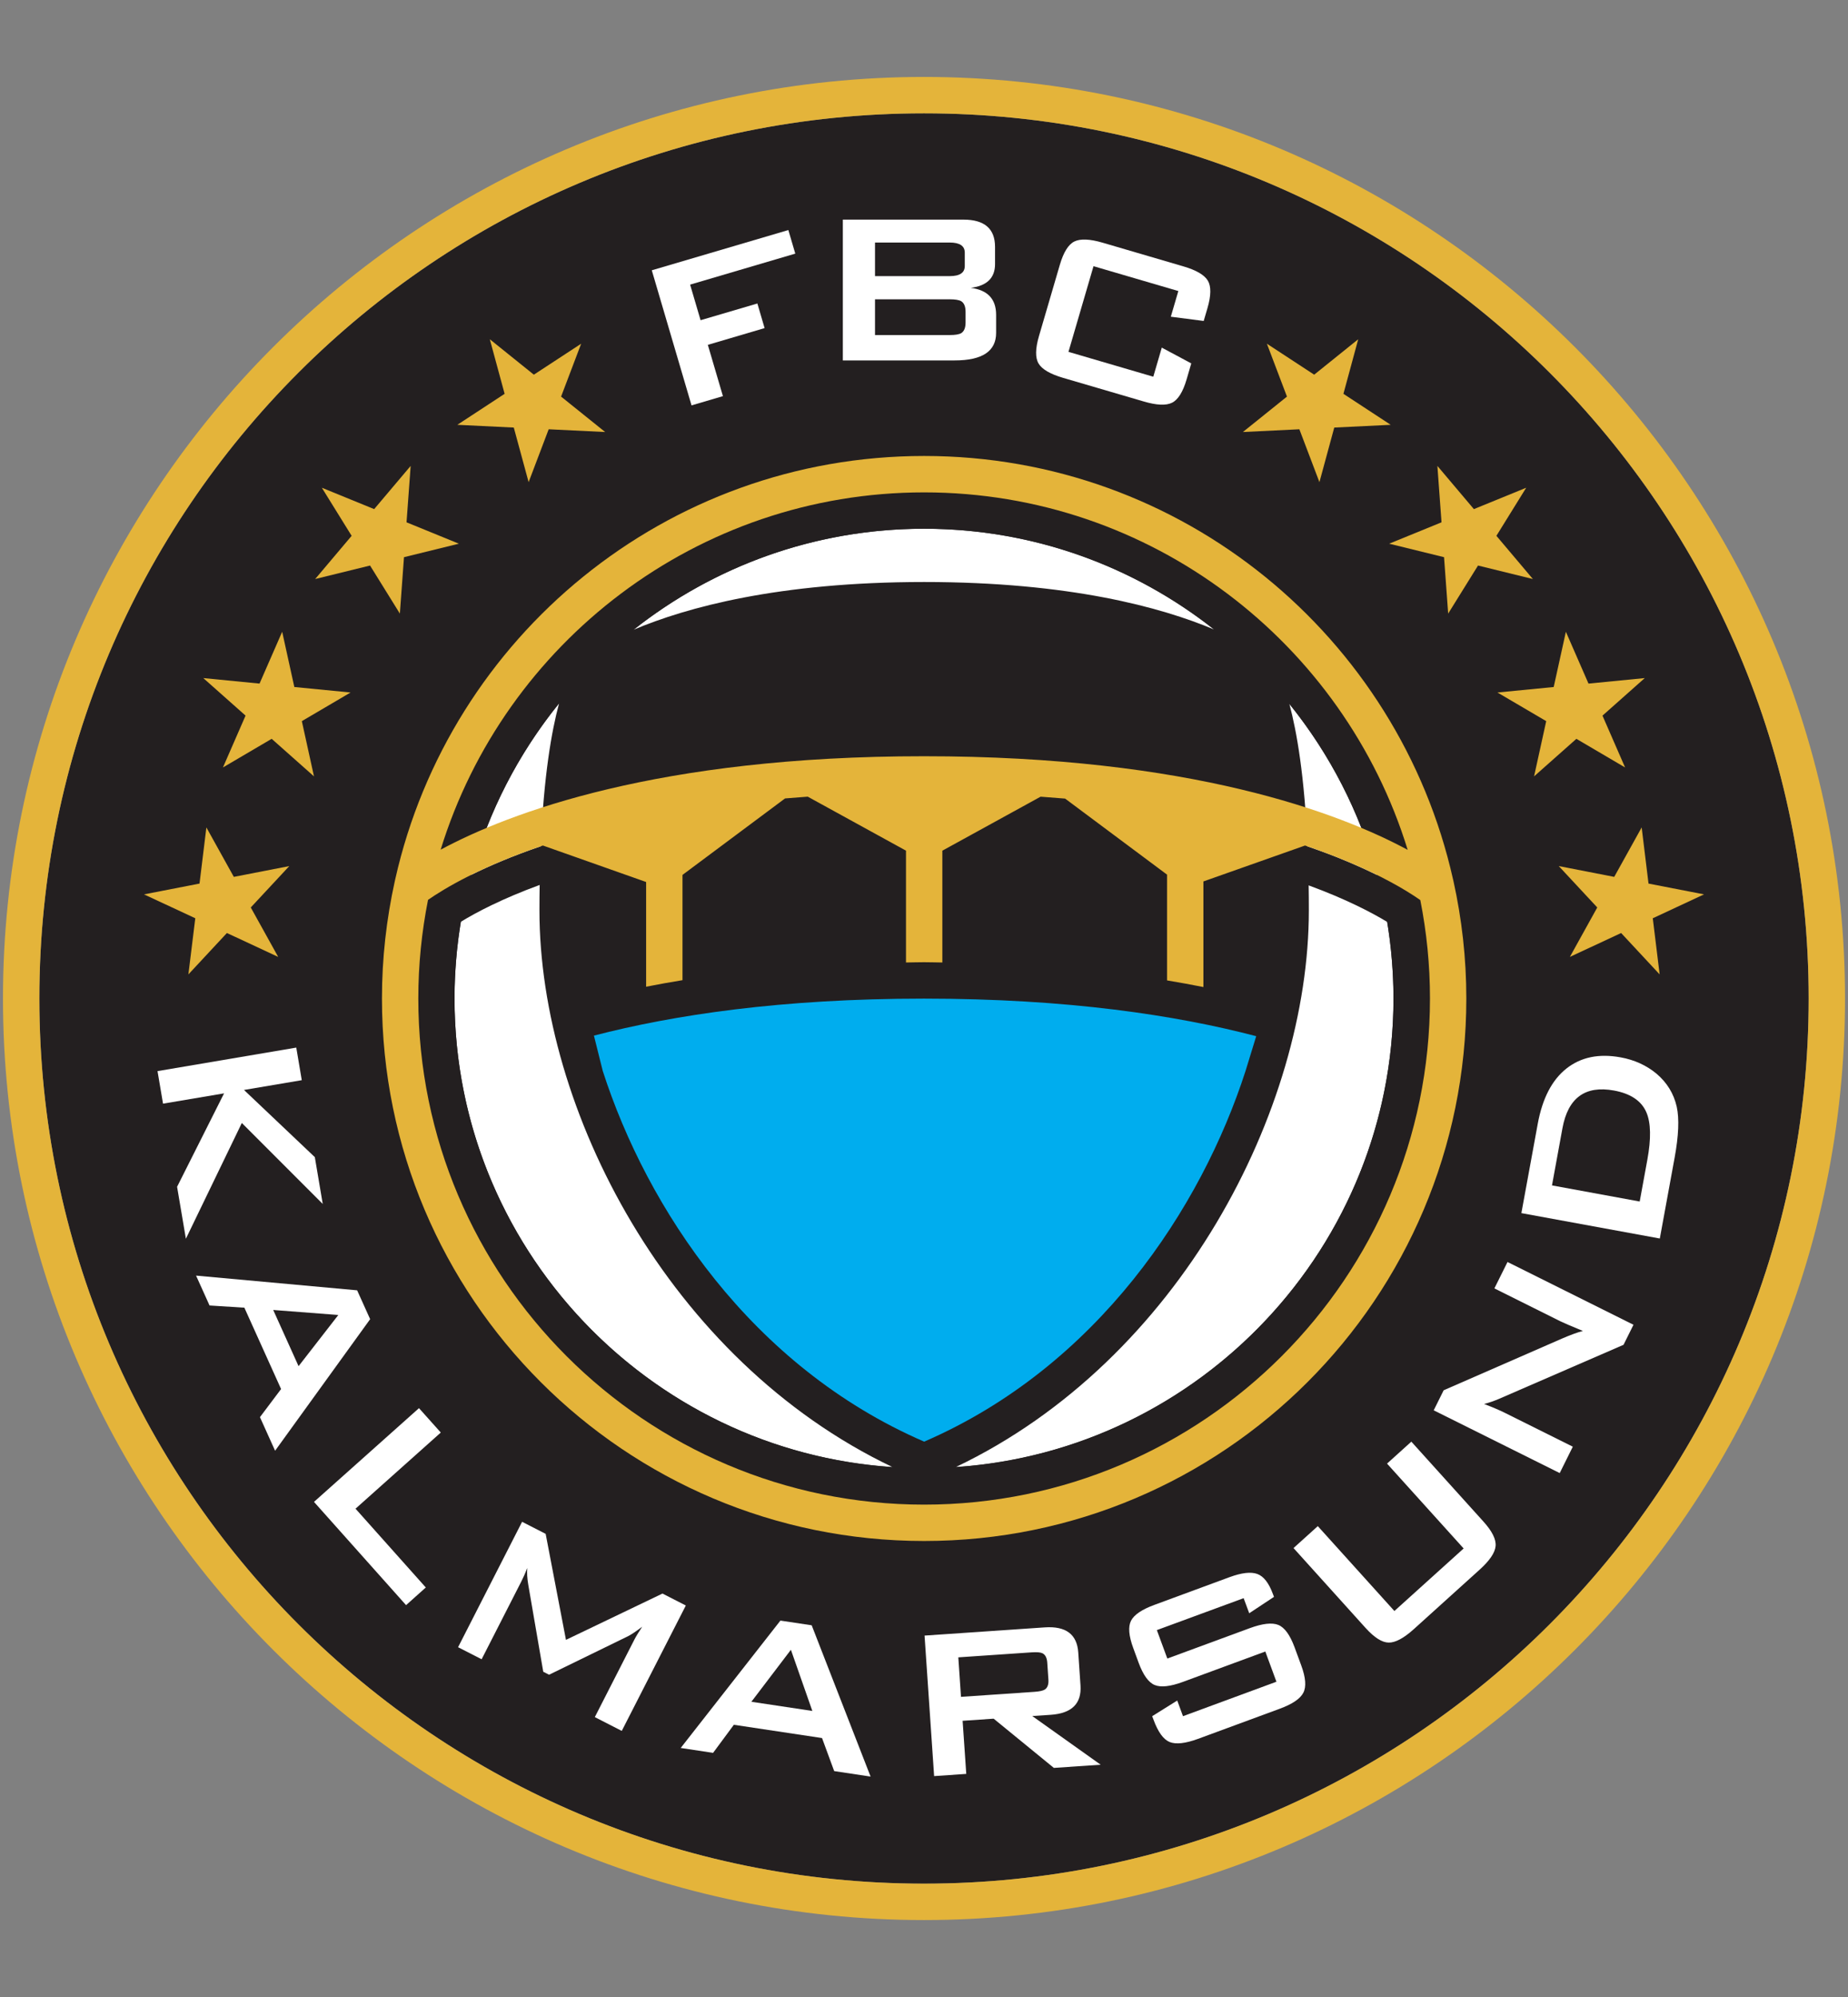 <?xml version="1.0" encoding="utf-8"?>
<!-- Generator: Adobe Illustrator 16.0.0, SVG Export Plug-In . SVG Version: 6.00 Build 0)  -->
<!DOCTYPE svg PUBLIC "-//W3C//DTD SVG 1.1//EN" "http://www.w3.org/Graphics/SVG/1.1/DTD/svg11.dtd">
<svg version="1.1" id="Layer_1" xmlns="http://www.w3.org/2000/svg" xmlns:xlink="http://www.w3.org/1999/xlink" x="0px" y="0px"
	 width="500px" height="540px" viewBox="0 0 500 540" enable-background="new 0 0 500 540" xml:space="preserve">
<rect x="0" y="0" width="500" height="540" fill="#808080" stroke="none"/>
<g>
	<path fill="#231F20" d="M249.995,30.645c132.197,0,239.364,107.166,239.364,239.347c0,132.188-107.167,239.36-239.364,239.36
		c-132.188,0-239.344-107.172-239.344-239.36C10.651,137.81,117.808,30.645,249.995,30.645"/>
	<path fill="#FFFFFF" d="M250.002,142.975c-70.043,0-127.021,56.978-127.021,127.021c0,70.042,56.979,127.02,127.021,127.02
		s127.021-56.979,127.021-127.02C377.023,199.953,320.045,142.975,250.002,142.975"/>
	<path fill="#E4B43A" d="M249.995,30.645c132.197,0,239.364,107.163,239.364,239.347c0,132.188-107.167,239.354-239.364,239.354
		c-132.188,0-239.344-107.166-239.344-239.354C10.651,137.807,117.808,30.645,249.995,30.645 M249.995,20.806
		c-137.404,0-249.189,111.789-249.189,249.186c0,137.411,111.785,249.202,249.189,249.202
		c137.414,0,249.199-111.791,249.199-249.202C499.194,132.595,387.409,20.806,249.995,20.806"/>
	<polygon fill="#FFFFFF" points="42.619,289.637 80.162,283.275 81.649,292.086 66.013,294.73 85.181,312.898 87.322,325.557 
		65.43,303.658 50.294,334.965 47.913,320.918 60.625,295.65 44.109,298.436 	"/>
	<path fill="#FFFFFF" d="M53.048,344.932l43.578,3.977l3.522,7.803l-25.717,35.576l-4.098-9.084l5.718-7.6l-9.933-21.998
		l-9.42-0.596L53.048,344.932z M73.921,354.223l6.86,15.199l10.756-13.84L73.921,354.223z"/>
	<polygon fill="#FFFFFF" points="84.954,406.119 113.362,380.773 119.261,387.369 96.192,407.959 115.205,429.264 109.867,434.039 	
		"/>
	<path fill="#FFFFFF" d="M123.938,445.416l17.321-33.912l6.376,3.26l5.493,28.664l26.115-12.52l6.316,3.229l-17.332,33.91
		l-7.292-3.73l10.71-20.967c0.424-0.83,1.128-1.99,2.11-3.473c-1.706,1.281-2.966,2.125-3.781,2.539l-21.417,10.443l-1.571-0.809
		l-4.057-23.539c-0.291-1.697-0.385-3.201-0.26-4.521c-0.563,1.426-1.114,2.67-1.651,3.717l-10.707,20.967L123.938,445.416z"/>
	<path fill="#FFFFFF" d="M184.176,472.66l26.976-34.443l8.459,1.27l15.936,40.91l-9.845-1.482l-3.29-8.936l-23.857-3.59l-5.62,7.594
		L184.176,472.66z M203.297,460.168l16.493,2.482l-5.8-16.541L203.297,460.168z"/>
	<path fill="#FFFFFF" d="M252.74,480.268l-2.589-37.994l32.547-2.223c5.689-0.381,8.702,1.873,9.039,6.783l0.604,8.904
		c0.335,4.91-2.34,7.561-8.034,7.955l-5.01,0.336l18.505,13.16l-12.666,0.861l-16.289-13.309l-8.397,0.57l0.985,14.359
		L252.74,480.268z M279.161,446.803l-19.878,1.354l0.726,10.68l19.878-1.355c1.375-0.098,2.32-0.305,2.838-0.641
		c0.713-0.492,1.017-1.389,0.934-2.67l-0.312-4.6c-0.091-1.283-0.518-2.127-1.289-2.514
		C281.501,446.789,280.535,446.713,279.161,446.803"/>
	<path fill="#FFFFFF" d="M336.482,432.154l-23.48,8.635l2.832,7.691l22.346-8.229c3.429-1.256,5.994-1.541,7.686-0.861
		c1.696,0.693,3.154,2.695,4.386,6.018l1.807,4.912c1.227,3.33,1.419,5.807,0.563,7.426c-0.842,1.619-2.967,3.059-6.388,4.314
		l-22.094,8.139c-3.415,1.25-5.974,1.535-7.672,0.855c-1.685-0.688-3.147-2.695-4.366-6.02l-0.364-0.965l6.777-4.232l1.557,4.232
		l25.281-9.318l-3.006-8.17l-22.302,8.217c-3.414,1.25-5.961,1.535-7.633,0.84c-1.672-0.691-3.122-2.707-4.347-6.029l-1.444-3.947
		c-1.23-3.324-1.426-5.793-0.611-7.406c0.83-1.613,2.943-3.051,6.364-4.301l20.285-7.479c3.285-1.203,5.787-1.496,7.509-0.867
		c1.725,0.621,3.137,2.436,4.238,5.436l0.285,0.758l-6.699,4.432L336.482,432.154z"/>
	<path fill="#FFFFFF" d="M356.549,412.676l20.721,22.949l18.737-16.91l-20.728-22.949l6.576-5.934l19.484,21.582
		c2.377,2.623,3.479,4.838,3.315,6.646c-0.161,1.809-1.598,3.92-4.294,6.363l-17.857,16.127c-2.708,2.436-4.963,3.641-6.764,3.615
		c-1.814-0.014-3.9-1.35-6.279-3.973l-19.482-21.588L356.549,412.676z"/>
	<path fill="#FFFFFF" d="M422.002,398.326l-34.094-16.969l2.694-5.418l32.021-13.982c2.313-0.996,4.192-1.684,5.644-2.061
		c-3.285-1.354-5.293-2.221-6.046-2.592l-17.896-8.914l3.552-7.141l34.081,16.975l-2.69,5.418l-33.543,14.553
		c-1.41,0.609-2.798,1.1-4.186,1.451c2.307,0.879,4.174,1.672,5.573,2.371l18.433,9.174L422.002,398.326z"/>
	<path fill="#FFFFFF" d="M449.084,334.9l-37.456-6.867l4.419-24.09c1.265-6.934,3.862-11.922,7.782-15.012
		c3.913-3.086,8.798-4.089,14.655-3.014c3.72,0.674,6.958,2.145,9.691,4.4c2.865,2.43,4.686,5.408,5.488,8.959
		c0.708,3.229,0.52,7.822-0.574,13.775L449.084,334.9z M443.642,324.896l2.06-11.246c1.057-5.754,0.974-10.045-0.259-12.883
		c-1.335-3.09-4.257-5.053-8.759-5.883c-7.787-1.424-12.441,1.977-13.944,10.197l-2.83,15.461L443.642,324.896z"/>
	<polygon fill="#FFFFFF" points="187.102,109.619 176.349,73.09 213.297,62.208 215.173,68.583 186.719,76.964 189.551,86.587 
		204.917,82.067 206.872,88.721 191.514,93.247 195.597,107.119 	"/>
	<path fill="#FFFFFF" d="M318.814,78.701l-22.95-6.722l-6.777,23.164l22.95,6.721l2.3-7.862l7.977,4.26l-1.259,4.318
		c-0.997,3.402-2.313,5.507-3.932,6.311c-1.62,0.81-4.179,0.7-7.666-0.328l-21.822-6.388c-3.484-1.021-5.701-2.311-6.633-3.869
		c-0.927-1.545-0.888-4.027,0.103-7.425l5.644-19.266c0.999-3.399,2.301-5.501,3.92-6.304c1.621-0.81,4.187-0.703,7.672,0.317
		l21.814,6.392c3.492,1.02,5.708,2.316,6.643,3.868c0.919,1.552,0.893,4.033-0.104,7.428l-1.018,3.473l-8.896-1.149L318.814,78.701z
		"/>
	<path fill="#231F20" d="M384.28,243.382c-12.429-62.76-67.884-110.239-134.244-110.239c-66.34,0-121.785,47.451-134.225,110.188
		l-2.051,14.37c-0.366,4.046-0.586,8.148-0.586,12.295c0,75.465,61.399,136.864,136.861,136.864
		c75.464,0,136.86-61.398,136.86-136.864c0-4.102-0.219-8.154-0.571-12.162L384.28,243.382z M348.863,190.366
		c10.848,13.435,18.997,29.111,23.67,46.223c-4.069-2.009-9.038-4.205-15.078-6.421c-1.185-0.432-2.423-0.862-3.68-1.296
		C352.966,209.927,350.873,197.856,348.863,190.366 M328.442,170.204c-14.241-5.991-39.097-12.826-78.398-12.826
		c-39.466,0-64.357,6.887-78.576,12.89c21.631-17.063,48.904-27.293,78.534-27.293C279.589,142.975,306.827,153.173,328.442,170.204
		 M151.259,190.214c-2.03,7.477-4.134,19.571-4.956,38.626c-7.729,2.641-13.96,5.329-18.836,7.742
		C132.159,219.406,140.358,203.681,151.259,190.214 M122.974,269.996c0-7.065,0.612-13.992,1.727-20.746
		c4.23-2.589,11.154-6.229,21.311-9.953c-0.04,2.229-0.059,4.498-0.059,6.881c0,53.644,34.89,121.611,95.506,150.521
		C175.391,392.287,122.974,337.168,122.974,269.996 M258.636,396.686c60.606-28.904,95.489-96.863,95.489-150.507
		c0-2.342-0.012-4.581-0.052-6.768c10.243,3.749,17.183,7.422,21.199,9.853c0.014,0.006,0.021,0.019,0.033,0.025
		c1.114,6.741,1.718,13.654,1.718,20.708C377.023,337.129,324.658,392.229,258.636,396.686"/>
	<polygon fill="#E4B43A" points="132.523,91.733 144.439,101.316 157.238,92.942 151.81,107.242 163.734,116.821 148.453,116.079 
		143.026,130.375 139.013,115.616 123.739,114.872 136.532,106.493 	"/>
	<polygon fill="#E4B43A" points="87.079,131.889 101.236,137.667 111.11,125.986 109.993,141.238 124.152,147.018 109.303,150.665 
		108.188,165.92 100.122,152.924 85.275,156.571 95.14,144.89 	"/>
	<polygon fill="#E4B43A" points="55.001,183.356 70.221,184.846 76.347,170.835 79.635,185.77 94.848,187.256 81.666,194.999 
		84.951,209.934 73.505,199.781 60.323,207.523 66.44,193.506 	"/>
	<polygon fill="#E4B43A" points="38.968,241.844 53.983,238.924 55.84,223.744 63.265,237.114 78.274,234.192 67.849,245.384 
		75.268,258.754 61.393,252.292 50.971,263.484 52.837,248.303 	"/>
	<polygon fill="#E4B43A" points="367.485,91.733 355.57,101.316 342.774,92.942 348.203,107.242 336.282,116.821 351.56,116.079 
		356.989,130.375 361,115.616 376.271,114.872 363.482,106.493 	"/>
	<polygon fill="#E4B43A" points="412.931,131.889 398.778,137.667 388.905,125.986 390.021,141.238 375.857,147.018 
		390.706,150.665 391.821,165.92 399.896,152.924 414.738,156.571 404.87,144.89 	"/>
	<polygon fill="#E4B43A" points="445.01,183.356 429.789,184.849 423.668,170.837 420.375,185.773 405.155,187.256 418.347,194.999 
		415.063,209.934 426.512,199.784 439.688,207.526 433.573,193.509 	"/>
	<polygon fill="#E4B43A" points="461.045,241.844 446.026,238.924 444.174,223.744 436.748,237.114 421.741,234.192 432.16,245.384 
		424.748,258.754 438.614,252.292 449.039,263.484 447.179,248.303 	"/>
	<path fill="#FFFFFF" d="M228.041,97.461V59.387h32.616c5.714,0,8.564,2.458,8.564,7.376v4.652c0,3.736-2.195,5.877-6.568,6.421
		c4.573,0.59,6.86,3.026,6.86,7.305v4.869c0,4.969-3.738,7.451-11.215,7.451H228.041z M256.964,65.584h-20.218v9.081h20.218
		c2.708,0,4.069-0.914,4.069-2.732v-3.618C261.033,66.498,259.672,65.584,256.964,65.584 M256.964,80.933h-20.218V90.6h20.218
		c1.482,0,2.514-0.172,3.109-0.516c0.784-0.493,1.174-1.454,1.174-2.879v-2.874c0-1.425-0.39-2.388-1.174-2.879
		C259.478,81.107,258.446,80.933,256.964,80.933"/>
	<path fill="#00ADEE" d="M160.695,280.035l2.382,9.537c11.928,37.01,40.04,79.947,86.967,100.26
		c46.916-20.307,75.017-63.236,86.95-100.234l2.89-9.407c-21.562-5.647-50.952-10.159-89.893-10.159
		C211.396,270.031,182.203,274.457,160.695,280.035"/>
	<path fill="#E4B43A" d="M393.246,238.229l-0.116-0.484c-14.695-65.491-73.163-114.448-143.097-114.448
		c-69.9,0-128.339,48.912-143.075,114.361l-0.146,0.645c-2.248,10.211-3.47,20.804-3.47,31.693
		c0,81.026,65.677,146.698,146.691,146.698c81.027,0,146.7-65.672,146.7-146.698C396.733,259.081,395.508,248.458,393.246,238.229
		 M250.033,133.143c61.486,0,113.615,40.757,130.831,96.659c-18.438-9.93-58.682-25.336-130.862-25.311
		c-72.064-0.026-112.298,15.326-130.776,25.265C136.447,173.874,188.572,133.143,250.033,133.143 M250.033,406.859
		c-75.463,0-136.853-61.398-136.853-136.864c0-9.124,0.917-18.032,2.627-26.665c4.325-3.01,14.132-8.958,31.084-14.695l27.926,9.865
		v28.316c3.229-0.628,6.496-1.234,9.839-1.771v-28.464l27.747-20.678c2.019-0.171,4.06-0.333,6.142-0.479l26.581,14.597v30.242
		c1.633-0.019,3.218-0.075,4.869-0.075c1.678,0,3.312,0.062,4.97,0.075v-30.235l26.581-14.598c2.24,0.161,4.464,0.333,6.635,0.518
		l27.574,20.556v28.602c3.344,0.551,6.604,1.16,9.842,1.798v-28.557l27.492-9.712c1.509,0.512,2.968,1.02,4.366,1.539
		c10.71,3.913,18.174,7.81,22.904,10.668c1.633,0.988,2.91,1.836,3.921,2.543c1.71,8.611,2.616,17.506,2.616,26.61
		C386.896,345.461,325.5,406.859,250.033,406.859"/>
</g>
</svg>
